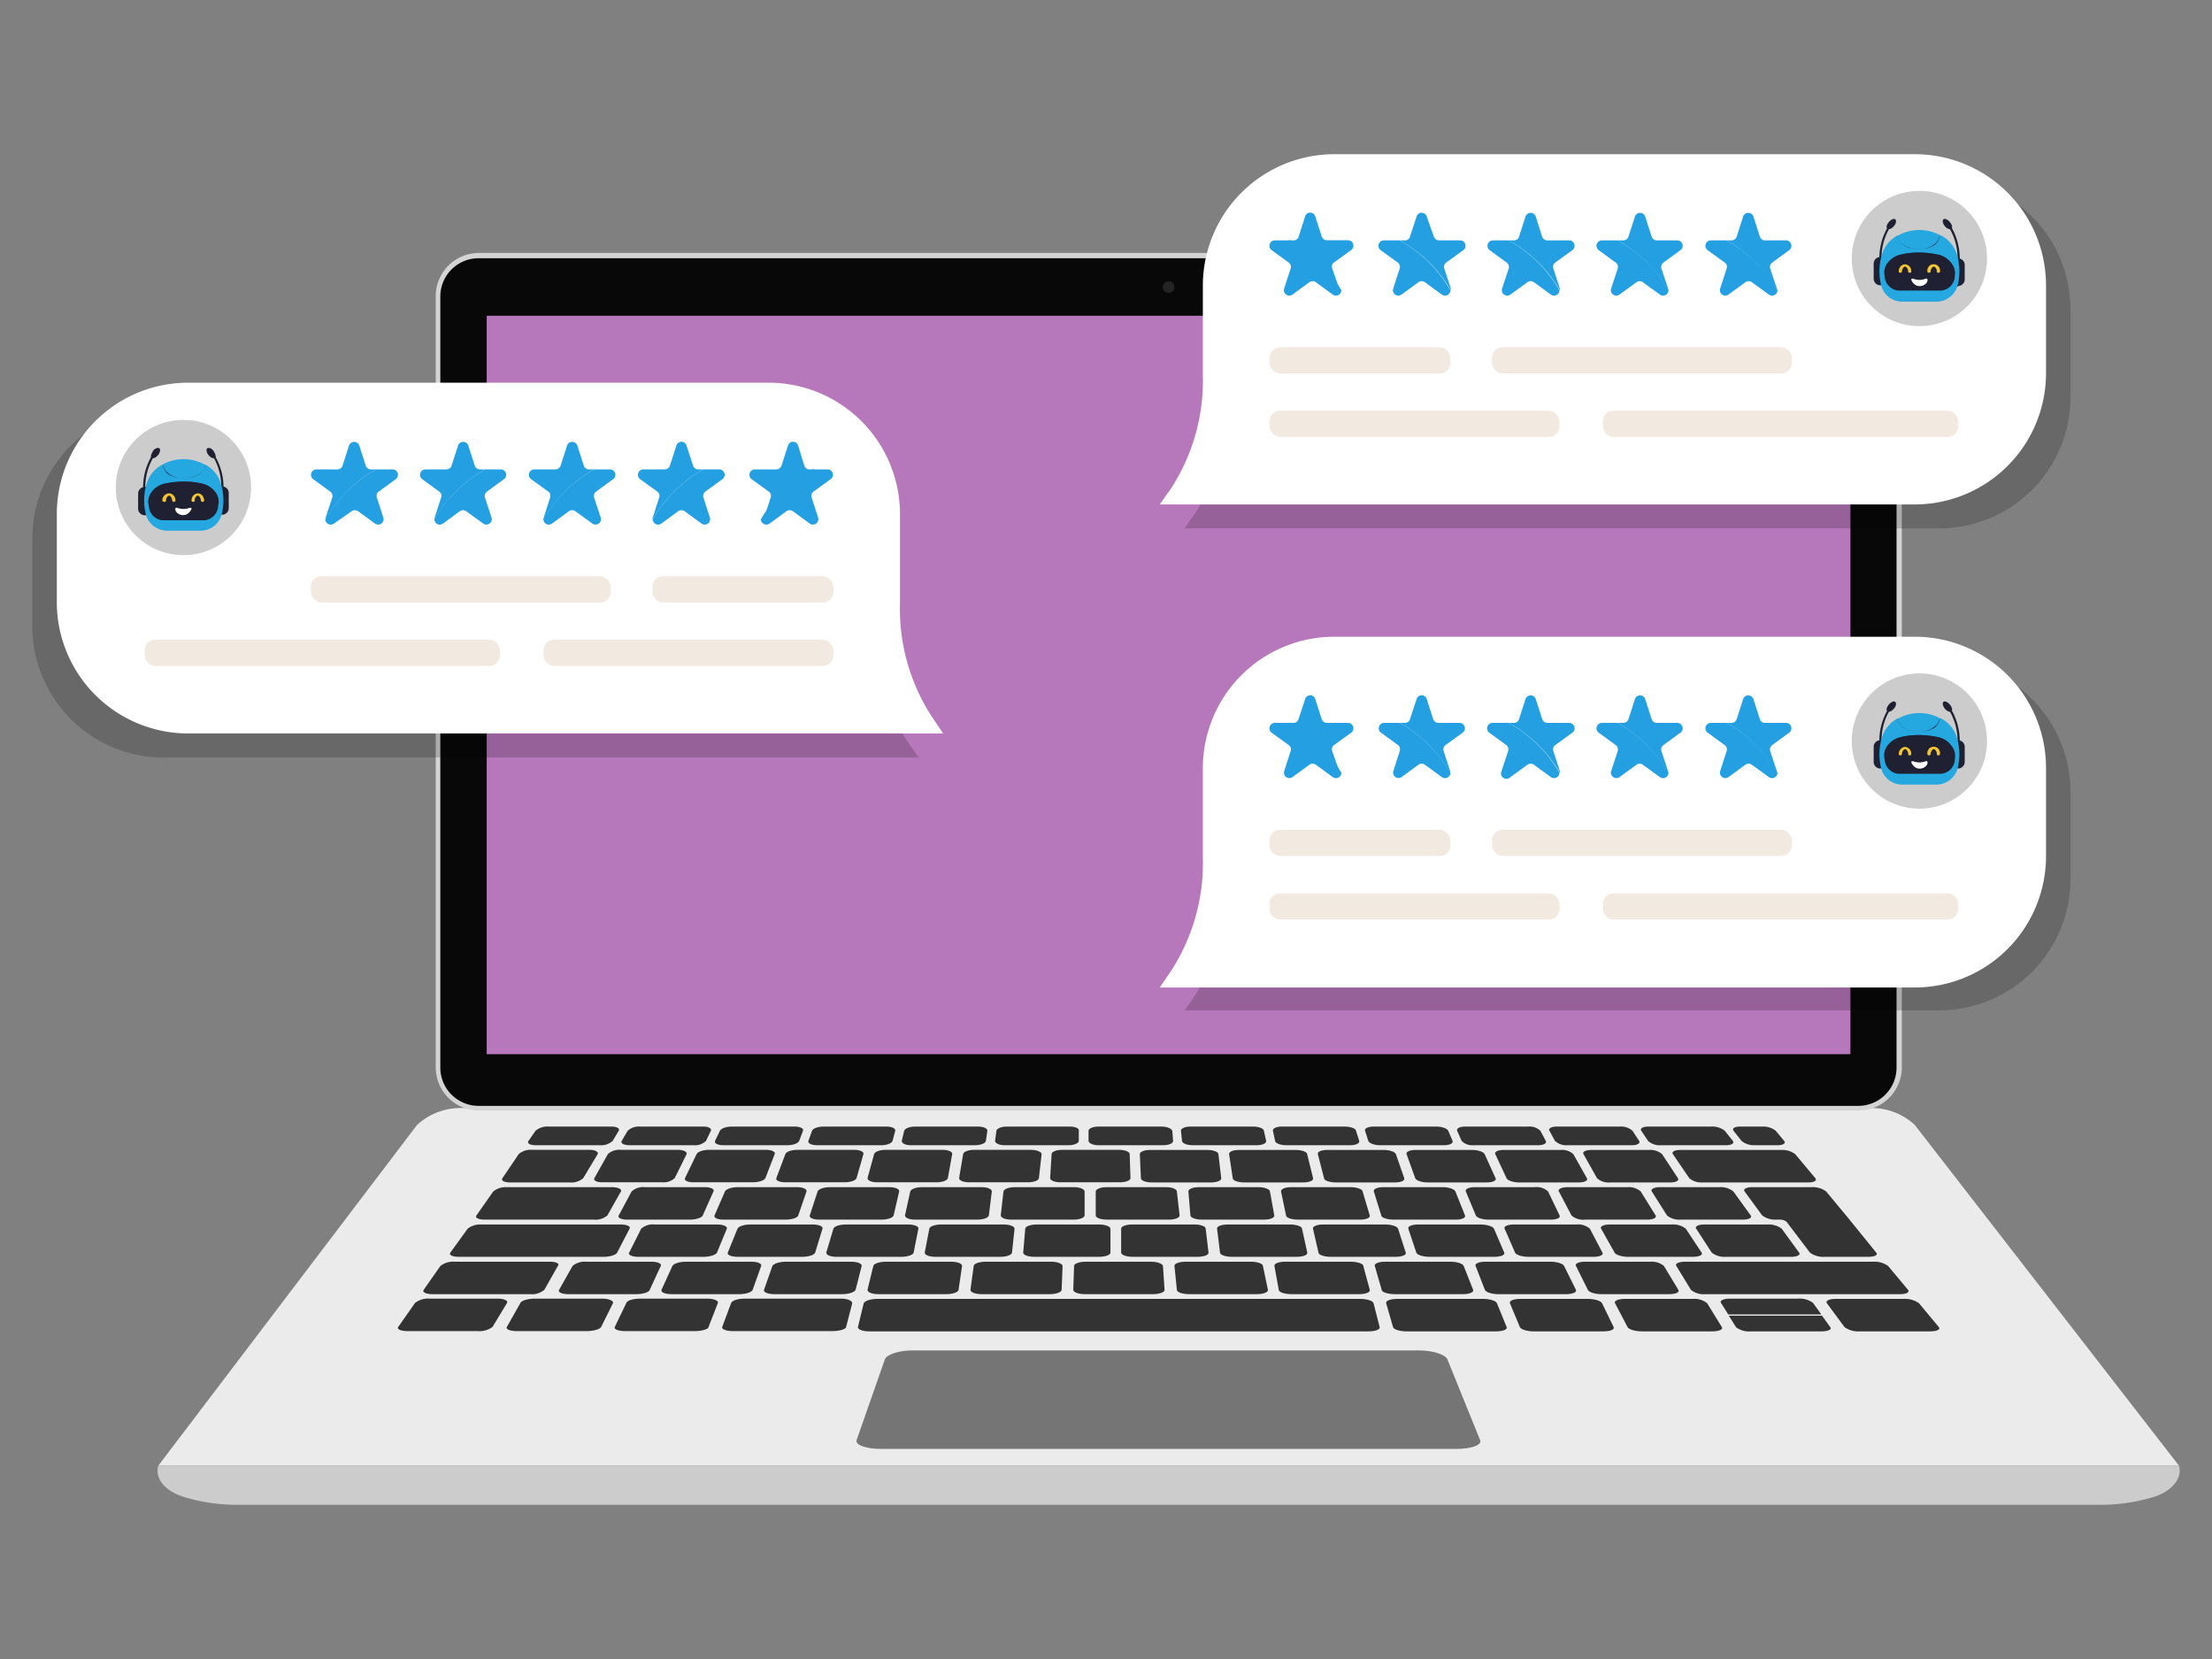 <svg xmlns="http://www.w3.org/2000/svg" viewBox="0 0 163.52 122.64"><rect x="0" y="0" width="163.52" height="122.64" fill="#808080" stroke="none"/><defs><style>.cls-1{isolation:isolate;}.cls-2{fill:#ebebeb;}.cls-3{fill:#080808;}.cls-4{fill:#d4d4d4;}.cls-5{fill:#ccc;}.cls-6{fill:#333;}.cls-7{fill:#757575;}.cls-8{fill:#b778bb;}.cls-9{fill:#242424;}.cls-10{opacity:0.19;}.cls-11{fill:#fff;}.cls-12{fill:#24a0e2;}.cls-13{fill:#f2e9e1;}.cls-14{fill:#1f2031;}.cls-15{fill:#25a8e0;}.cls-16{mix-blend-mode:multiply;opacity:0.68;}.cls-17{fill:#f3c532;}</style></defs><g class="cls-1"><g id="Layer_1" data-name="Layer 1"><path class="cls-2" d="M161.08,108.35H11.7L30.83,83.16A4.75,4.75,0,0,1,34,81.91H138.35a4.71,4.71,0,0,1,3.19,1.24Z"/><rect class="cls-3" x="32.39" y="18.88" width="108" height="63.03" rx="2.98"/><path class="cls-4" d="M137.38,82.09H35.4a3.19,3.19,0,0,1-3.19-3.19v-57A3.19,3.19,0,0,1,35.4,18.7h102a3.19,3.19,0,0,1,3.19,3.19v57A3.19,3.19,0,0,1,137.38,82.09Zm-102-63a2.83,2.83,0,0,0-2.83,2.83v57a2.83,2.83,0,0,0,2.83,2.83h102a2.83,2.83,0,0,0,2.82-2.83v-57a2.83,2.83,0,0,0-2.82-2.83Z"/><path class="cls-5" d="M161.08,108.35H11.7c-.27.93.48,1.87,1.89,2.31a13.37,13.37,0,0,0,4,.58H155.21a13.48,13.48,0,0,0,4-.58C160.59,110.22,161.34,109.28,161.08,108.35Z"/><path class="cls-6" d="M139.57,93.58a1.75,1.75,0,0,0-1.11-.31H124.58c-.47,0-.77.14-.66.31L125,95.35a1.47,1.47,0,0,0,1.07.32h14.36c.49,0,.76-.14.62-.32Z"/><path class="cls-6" d="M132.71,85.32a1.55,1.55,0,0,0-1-.31h-7.51c-.41,0-.65.14-.53.31l1.21,1.78a1.41,1.41,0,0,0,1,.31h7.8c.43,0,.66-.14.52-.31Z"/><path class="cls-6" d="M45.19,83.28H40.54a1.35,1.35,0,0,0-.95.31l-.52.75c-.13.17.11.32.52.32h4.76a1.27,1.27,0,0,0,.94-.32l.45-.75C45.84,83.42,45.6,83.28,45.19,83.28Z"/><path class="cls-6" d="M43.59,85H39.35a1.37,1.37,0,0,0-1,.31L37.14,87.1c-.12.17.13.31.56.31h4.41a1.34,1.34,0,0,0,1-.31l1.07-1.78C44.26,85.15,44,85,43.59,85Z"/><path class="cls-6" d="M40.63,93.27h-7a1.58,1.58,0,0,0-1.07.31l-1.24,1.77c-.12.18.18.32.67.32h7.19a1.42,1.42,0,0,0,1.06-.32l1-1.77C41.4,93.41,41.1,93.27,40.63,93.27Z"/><path class="cls-6" d="M52.12,87.76H47.69a1.27,1.27,0,0,0-1,.32l-.95,1.77c-.1.17.19.31.64.31H51c.45,0,.88-.14.95-.31l.79-1.77C52.84,87.91,52.55,87.76,52.12,87.76Z"/><path class="cls-6" d="M53,90.52H48.4a1.3,1.3,0,0,0-1,.31l-.89,1.77c-.09.17.22.31.69.31H52c.47,0,.91-.14,1-.31l.73-1.77C53.78,90.66,53.48,90.52,53,90.52Z"/><path class="cls-6" d="M48.14,93.27H43.33a1.42,1.42,0,0,0-1,.31l-1,1.77c-.1.18.21.32.7.32h5c.49,0,.95-.14,1-.32l.82-1.77C48.93,93.41,48.61,93.27,48.14,93.27Z"/><path class="cls-6" d="M36.78,96h-5a1.58,1.58,0,0,0-1.1.32l-1.24,1.77c-.12.17.19.31.69.31H35.3a1.61,1.61,0,0,0,1.11-.31l1.07-1.77C37.59,96.16,37.27,96,36.78,96Z"/><path class="cls-6" d="M44.54,96h-5c-.49,0-1,.14-1.07.32l-1,1.77c-.11.17.22.31.73.31h5.17c.5,0,1-.14,1.07-.31l.88-1.77C45.36,96.16,45,96,44.54,96Z"/><path class="cls-6" d="M52.3,96h-5c-.49,0-.95.14-1,.32l-.85,1.77c-.09.17.25.31.76.31h5.17c.5,0,1-.14,1-.31l.69-1.77C53.13,96.16,52.78,96,52.3,96Z"/><path class="cls-6" d="M62.18,96H55.05c-.49,0-.94.14-1,.32l-.66,1.77c-.07.17.29.31.79.31h7.37c.5,0,1-.14,1-.31L63,96.34C63,96.16,62.67,96,62.18,96Z"/><path class="cls-6" d="M101.54,96.34c-.05-.18-.48-.32-1-.32H64.85c-.49,0-.92.14-1,.32l-.43,1.77c0,.17.34.31.84.31h36.9c.51,0,.88-.14.83-.31Z"/><path class="cls-6" d="M110.66,96.34c-.07-.18-.53-.32-1-.32h-6.39c-.49,0-.85.14-.8.32l.51,1.77c.05.17.5.31,1,.31h6.61c.5,0,.86-.14.79-.31Z"/><path class="cls-6" d="M118.43,96.34c-.09-.18-.56-.32-1.05-.32h-5c-.49,0-.83.14-.76.32l.74,1.77c.07.17.54.31,1,.31h5.17c.51,0,.84-.14.76-.31Z"/><path class="cls-6" d="M126.2,96.34a1.5,1.5,0,0,0-1.08-.32h-5c-.49,0-.82.14-.73.32l.93,1.77c.09.17.57.31,1.07.31h5.17c.51,0,.83-.14.73-.31Z"/><path class="cls-6" d="M132.91,96h-5c-.49,0-.8.14-.69.31l.54.86h6.88l-.62-.86A1.67,1.67,0,0,0,132.91,96Z"/><path class="cls-6" d="M134.69,97.26H127.8l.54.86a1.62,1.62,0,0,0,1.11.3h5.17c.5,0,.81-.13.69-.3Z"/><path class="cls-6" d="M141.86,96.34a1.79,1.79,0,0,0-1.15-.32h-5c-.49,0-.78.14-.66.32l1.31,1.77a1.74,1.74,0,0,0,1.14.31h5.17c.51,0,.8-.14.66-.31Z"/><path class="cls-6" d="M55.53,93.27H50.71c-.47,0-.91.14-1,.31l-.81,1.77c-.07.18.26.32.74.32h5c.49,0,.93-.14,1-.32l.63-1.77C56.33,93.41,56,93.27,55.53,93.27Z"/><path class="cls-6" d="M62.91,93.27H58.1c-.47,0-.9.14-1,.31l-.62,1.77c-.06.18.29.32.77.32h5c.49,0,.92-.14,1-.32l.45-1.77C63.73,93.41,63.38,93.27,62.91,93.27Z"/><path class="cls-6" d="M70.3,93.27H65.49c-.47,0-.89.14-.93.31l-.43,1.77c0,.18.32.32.8.32h5c.49,0,.91-.14.93-.32l.26-1.77C71.13,93.41,70.77,93.27,70.3,93.27Z"/><path class="cls-6" d="M77.69,93.27H72.87c-.47,0-.87.14-.89.31l-.24,1.77c0,.18.35.32.84.32h5c.49,0,.89-.14.9-.32l.07-1.77C78.53,93.41,78.16,93.27,77.69,93.27Z"/><path class="cls-6" d="M85.07,93.27H80.26c-.47,0-.86.14-.86.31l-.06,1.77c0,.18.39.32.88.32h5c.49,0,.88-.14.87-.32l-.12-1.77C85.93,93.41,85.54,93.27,85.07,93.27Z"/><path class="cls-6" d="M93.36,93.58c0-.17-.43-.31-.9-.31H87.65c-.47,0-.85.14-.83.31L87,95.35c0,.18.42.32.91.32h5c.48,0,.85-.14.82-.32Z"/><path class="cls-6" d="M100.78,93.58c0-.17-.46-.31-.94-.31H95c-.47,0-.82.14-.79.31l.32,1.77c0,.18.45.32.94.32h5c.48,0,.84-.14.79-.32Z"/><path class="cls-6" d="M108.2,93.58c-.06-.17-.5-.31-1-.31h-4.81c-.47,0-.81.14-.76.31l.51,1.77c0,.18.48.32,1,.32h5c.48,0,.83-.14.76-.32Z"/><path class="cls-6" d="M115.62,93.58c-.08-.17-.53-.31-1-.31h-4.81c-.48,0-.8.14-.73.31l.69,1.77c.07.18.52.32,1,.32h5c.48,0,.81-.14.73-.32Z"/><path class="cls-6" d="M123,93.58a1.43,1.43,0,0,0-1-.31h-4.81c-.47,0-.78.14-.69.31l.88,1.77c.09.18.55.32,1,.32h5c.49,0,.8-.14.69-.32Z"/><path class="cls-6" d="M60.08,90.52H55.46c-.45,0-.88.14-.94.31L53.8,92.6c-.07.17.26.31.73.31h4.78c.47,0,.89-.14.95-.31l.54-1.77C60.86,90.66,60.53,90.52,60.08,90.52Z"/><path class="cls-6" d="M67.14,90.52H62.52c-.46,0-.86.14-.91.31l-.53,1.77c0,.17.29.31.76.31h4.78c.47,0,.88-.14.92-.31l.35-1.77C67.93,90.66,67.59,90.52,67.14,90.52Z"/><path class="cls-6" d="M74.2,90.52H69.57c-.45,0-.84.14-.87.31l-.34,1.77c0,.17.32.31.79.31h4.78c.47,0,.87-.14.88-.31L75,90.83C75,90.66,74.65,90.52,74.2,90.52Z"/><path class="cls-6" d="M81.25,90.52H76.63c-.45,0-.83.14-.84.31l-.15,1.77c0,.17.35.31.82.31h4.78c.47,0,.85-.14.85-.31l0-1.77C82.07,90.66,81.71,90.52,81.25,90.52Z"/><path class="cls-6" d="M88.31,90.52H83.69c-.45,0-.82.14-.81.31l0,1.77c0,.17.39.31.86.31h4.78c.47,0,.84-.14.82-.31l-.21-1.77C89.14,90.66,88.76,90.52,88.31,90.52Z"/><path class="cls-6" d="M96.25,90.83c0-.17-.43-.31-.88-.31H90.75c-.46,0-.81.14-.78.31l.22,1.77c0,.17.42.31.89.31h4.78c.47,0,.82-.14.78-.31Z"/><path class="cls-6" d="M103.35,90.83c-.06-.17-.47-.31-.93-.31H97.8c-.45,0-.78.14-.74.31l.41,1.77c0,.17.45.31.92.31h4.78c.47,0,.81-.14.75-.31Z"/><path class="cls-6" d="M110.44,90.83c-.08-.17-.51-.31-1-.31h-4.62c-.45,0-.77.14-.71.31l.59,1.77c.06.17.49.31,1,.31h4.78c.47,0,.79-.14.72-.31Z"/><path class="cls-6" d="M117.53,90.83a1.34,1.34,0,0,0-1-.31h-4.62c-.46,0-.76.14-.68.31L112,92.6c.08.17.52.31,1,.31h4.79c.46,0,.77-.14.67-.31Z"/><path class="cls-6" d="M124.62,90.83a1.47,1.47,0,0,0-1-.31H119c-.45,0-.74.14-.64.31l1,1.77c.09.17.55.31,1,.31h4.79c.46,0,.75-.14.64-.31Z"/><path class="cls-6" d="M131.71,90.83a1.59,1.59,0,0,0-1.06-.31H126c-.45,0-.73.14-.61.31l1.15,1.77a1.55,1.55,0,0,0,1.06.31h4.79c.46,0,.74-.14.61-.31Z"/><path class="cls-6" d="M45.25,87.76H37.46a1.45,1.45,0,0,0-1,.32l-1.24,1.77c-.12.17.15.31.6.31h8.08a1.34,1.34,0,0,0,1-.31l1-1.77C46,87.91,45.68,87.76,45.25,87.76Z"/><path class="cls-6" d="M45.89,90.52H35.57a1.51,1.51,0,0,0-1,.31L33.29,92.6c-.12.17.16.31.63.31h10.7c.46,0,.92-.14,1-.31l.92-1.77C46.64,90.66,46.34,90.52,45.89,90.52Z"/><path class="cls-6" d="M58.94,87.76H54.51c-.44,0-.85.15-.92.32l-.77,1.77c-.08.17.23.31.68.31h4.59c.45,0,.87-.14.92-.31l.61-1.77C59.67,87.91,59.37,87.76,58.94,87.76Z"/><path class="cls-6" d="M65.76,87.76H61.33c-.44,0-.84.15-.89.32l-.58,1.77c-.06.17.26.31.71.31h4.6c.45,0,.85-.14.89-.31l.41-1.77C66.51,87.91,66.19,87.76,65.76,87.76Z"/><path class="cls-6" d="M72.58,87.76H68.14c-.43,0-.81.15-.85.32l-.39,1.77c0,.17.3.31.75.31h4.59c.45,0,.83-.14.86-.31l.22-1.77C73.34,87.91,73,87.76,72.58,87.76Z"/><path class="cls-6" d="M79.4,87.76H75c-.43,0-.8.15-.82.32l-.2,1.77c0,.17.33.31.78.31h4.6c.45,0,.81-.14.82-.31l0-1.77C80.18,87.91,79.83,87.76,79.4,87.76Z"/><path class="cls-6" d="M86.22,87.76H81.78c-.43,0-.78.15-.78.32l0,1.77c0,.17.36.31.81.31h4.6c.45,0,.8-.14.79-.31L87,88.08C87,87.91,86.65,87.76,86.22,87.76Z"/><path class="cls-6" d="M93.88,88.08c0-.17-.41-.32-.84-.32H88.6c-.43,0-.77.15-.75.32L88,89.85c0,.17.4.31.85.31h4.6c.45,0,.78-.14.75-.31Z"/><path class="cls-6" d="M100.73,88.08c0-.17-.44-.32-.88-.32H95.42c-.43,0-.75.15-.72.32l.37,1.77c0,.17.42.31.87.31h4.6c.45,0,.77-.14.72-.31Z"/><path class="cls-6" d="M107.59,88.08c-.07-.17-.48-.32-.92-.32h-4.43c-.43,0-.74.15-.68.32l.55,1.77c0,.17.46.31.91.31h4.6c.45,0,.75-.14.68-.31Z"/><path class="cls-6" d="M114.44,88.08a1.23,1.23,0,0,0-1-.32h-4.43c-.43,0-.72.15-.65.32l.74,1.77c.07.17.49.31.94.31h4.6c.45,0,.74-.14.65-.31Z"/><path class="cls-6" d="M121.29,88.08a1.35,1.35,0,0,0-1-.32h-4.43c-.43,0-.71.15-.62.32l.93,1.77a1.3,1.3,0,0,0,1,.31h4.59c.45,0,.73-.14.63-.31Z"/><path class="cls-6" d="M128.14,88.08a1.45,1.45,0,0,0-1-.32H122.7c-.43,0-.7.15-.59.32l1.12,1.77a1.42,1.42,0,0,0,1,.31h4.6c.45,0,.71-.14.59-.31Z"/><path class="cls-6" d="M136.47,89.85l-.31-.37L135,88.08a1.63,1.63,0,0,0-1.05-.32h-4.43c-.43,0-.68.15-.55.32l1.3,1.77a1.58,1.58,0,0,0,1,.31h.28a.76.76,0,0,1,.52.16l1.73,2.28a1.66,1.66,0,0,0,1.09.31h3.23c.46,0,.73-.14.58-.31Z"/><path class="cls-6" d="M50.12,85H45.88a1.26,1.26,0,0,0-.94.31l-1,1.78c-.1.17.16.31.59.31h4.41a1.22,1.22,0,0,0,.94-.31l.88-1.78C50.8,85.15,50.53,85,50.12,85Z"/><path class="cls-6" d="M56.64,85H52.4c-.41,0-.82.14-.9.31l-.86,1.78c-.09.17.19.31.62.31h4.41c.43,0,.84-.14.91-.31l.69-1.78C57.34,85.15,57.06,85,56.64,85Z"/><path class="cls-6" d="M63.17,85H58.93c-.42,0-.81.14-.87.31l-.67,1.78c-.07.17.23.31.66.31h4.4c.43,0,.82-.14.87-.31l.51-1.78C63.88,85.15,63.58,85,63.17,85Z"/><path class="cls-6" d="M69.7,85H65.46c-.42,0-.79.14-.84.31l-.49,1.78c0,.17.27.31.7.31h4.41c.43,0,.8-.14.83-.31l.32-1.78C70.42,85.15,70.11,85,69.7,85Z"/><path class="cls-6" d="M76.22,85H72c-.41,0-.77.14-.8.31l-.3,1.78c0,.17.3.31.73.31H76c.43,0,.79-.14.8-.31L77,85.32C77,85.15,76.64,85,76.22,85Z"/><path class="cls-6" d="M82.75,85H78.51c-.42,0-.76.14-.77.31l-.11,1.78c0,.17.33.31.76.31H82.8c.43,0,.77-.14.77-.31l-.06-1.78C83.51,85.15,83.16,85,82.75,85Z"/><path class="cls-6" d="M90.07,85.32c0-.17-.38-.31-.79-.31H85c-.42,0-.75.14-.74.31l.08,1.78c0,.17.36.31.79.31h4.41c.43,0,.76-.14.74-.31Z"/><path class="cls-6" d="M96.63,85.32c0-.17-.41-.31-.83-.31H91.56c-.41,0-.73.14-.7.31l.27,1.78c0,.17.39.31.82.31h4.41c.43,0,.75-.14.71-.31Z"/><path class="cls-6" d="M103.19,85.32c-.06-.17-.45-.31-.86-.31H98.09c-.42,0-.72.14-.67.31l.46,1.78c0,.17.43.31.86.31h4.4c.43,0,.73-.14.67-.31Z"/><path class="cls-6" d="M109.75,85.32c-.08-.17-.48-.31-.89-.31h-4.24c-.42,0-.7.14-.64.31l.64,1.78c.07.17.47.31.9.31h4.41c.43,0,.71-.14.63-.31Z"/><path class="cls-6" d="M116.31,85.32a1.23,1.23,0,0,0-.93-.31h-4.24c-.41,0-.68.14-.6.31l.83,1.78c.08.17.5.31.93.31h4.41c.43,0,.7-.14.6-.31Z"/><path class="cls-6" d="M122.87,85.32a1.35,1.35,0,0,0-1-.31h-4.24c-.42,0-.67.14-.57.31l1,1.78a1.29,1.29,0,0,0,1,.31h4.41c.43,0,.68-.14.57-.31Z"/><path class="cls-6" d="M52,83.28H47.32a1.24,1.24,0,0,0-.92.31l-.44.75c-.1.17.16.32.57.32h4.76a1.15,1.15,0,0,0,.9-.32l.36-.75C52.63,83.42,52.37,83.28,52,83.28Z"/><path class="cls-6" d="M58.75,83.28H54.1c-.41,0-.8.14-.88.31l-.36.75c-.08.17.19.32.6.32h4.76c.41,0,.8-.15.86-.32l.28-.75C59.43,83.42,59.15,83.28,58.75,83.28Z"/><path class="cls-6" d="M65.53,83.28H60.87c-.4,0-.78.14-.84.31l-.27.75c-.06.17.22.32.64.32h4.76c.41,0,.78-.15.82-.32l.2-.75C66.22,83.42,65.93,83.28,65.53,83.28Z"/><path class="cls-6" d="M72.3,83.28H67.65c-.4,0-.76.14-.81.31l-.18.75c0,.17.26.32.67.32h4.76c.41,0,.77-.15.79-.32l.11-.75C73,83.42,72.71,83.28,72.3,83.28Z"/><path class="cls-6" d="M79.08,83.28H74.43c-.4,0-.75.14-.77.31l-.1.75c0,.17.29.32.7.32H79c.41,0,.75-.15.75-.32l0-.75C79.81,83.42,79.48,83.28,79.08,83.28Z"/><path class="cls-6" d="M85.86,83.28H81.21c-.41,0-.74.14-.74.31v.75c0,.17.33.32.74.32H86c.41,0,.73-.15.72-.32l-.06-.75C86.6,83.42,86.26,83.28,85.86,83.28Z"/><path class="cls-6" d="M93.43,83.59c0-.17-.39-.31-.79-.31H88c-.4,0-.71.14-.7.31l.08.75c0,.17.36.32.77.32h4.76c.42,0,.72-.15.69-.32Z"/><path class="cls-6" d="M100.24,83.59c0-.17-.42-.31-.83-.31H94.76c-.4,0-.7.14-.66.31l.16.75c0,.17.4.32.81.32h4.76c.41,0,.7-.15.65-.32Z"/><path class="cls-6" d="M107.06,83.59c-.08-.17-.47-.31-.87-.31h-4.65c-.4,0-.69.14-.63.31l.24.75c.06.17.44.32.85.32h4.76c.41,0,.69-.15.62-.32Z"/><path class="cls-6" d="M113.87,83.59a1.17,1.17,0,0,0-.9-.31h-4.65c-.41,0-.67.14-.6.31l.33.75a1.09,1.09,0,0,0,.89.32h4.76c.41,0,.67-.15.57-.32Z"/><path class="cls-6" d="M120.68,83.59a1.28,1.28,0,0,0-.93-.31h-4.66c-.4,0-.65.14-.55.31l.41.75a1.22,1.22,0,0,0,.92.32h4.76c.41,0,.66-.15.54-.32Z"/><path class="cls-6" d="M127.5,83.59a1.46,1.46,0,0,0-1-.31h-4.65c-.4,0-.63.14-.52.31l.5.75a1.32,1.32,0,0,0,1,.32h4.77c.41,0,.63-.15.5-.32Z"/><path class="cls-6" d="M131.27,83.59a1.51,1.51,0,0,0-1-.31h-1.63c-.4,0-.62.14-.49.31l.59.75a1.47,1.47,0,0,0,1,.32h1.67c.41,0,.63-.15.48-.32Z"/><path class="cls-7" d="M107.65,107.11H65.15c-1.1,0-1.92-.28-1.83-.64l2.1-6c.15-.35,1.06-.64,2-.64h37.48c1,0,1.91.29,2.09.64l2.43,6C109.56,106.83,108.75,107.11,107.65,107.11Z"/><rect class="cls-8" x="35.98" y="23.34" width="100.81" height="54.59"/><path class="cls-9" d="M86.82,21.22a.43.43,0,1,1-.43-.43A.43.43,0,0,1,86.82,21.22Z"/><path class="cls-10" d="M153.06,29.37V22.88a9.71,9.71,0,0,0-9.71-9.71H100.44a9.71,9.71,0,0,0-9.71,9.67l0,6.63v.05a14.65,14.65,0,0,1-2.34,8.35l-.82,1.19,55.81,0A9.71,9.71,0,0,0,153.06,29.37Z"/><path class="cls-11" d="M85.73,37.29l55.81,0a9.71,9.71,0,0,0,9.71-9.71V21.11a9.7,9.7,0,0,0-9.71-9.71H98.64a9.72,9.72,0,0,0-9.72,9.66l0,6.64v.05a14.61,14.61,0,0,1-2.35,8.35Z"/><path class="cls-12" d="M127.64,17.77H128a.41.41,0,0,0,.38-.27l.48-1.49a.4.4,0,0,1,.76,0l.48,1.49a.39.39,0,0,0,.38.27h1.56a.4.4,0,0,1,.23.72l-1.26.92a.4.4,0,0,0-.15.44l.49,1.48a.69.69,0,0,1,0,.13A9.88,9.88,0,0,0,127.64,17.77Z"/><path class="cls-12" d="M126.47,17.77h1.17a9.88,9.88,0,0,1,3.76,3.69.4.4,0,0,1-.63.32l-1.27-.92a.41.41,0,0,0-.47,0l-1.26.92a.4.4,0,0,1-.61-.45l.48-1.48a.38.38,0,0,0-.14-.44l-1.27-.92A.4.4,0,0,1,126.47,17.77Z"/><path class="cls-12" d="M119.58,17.77H120a.4.4,0,0,0,.38-.27l.48-1.49a.4.4,0,0,1,.76,0l.48,1.49a.4.4,0,0,0,.38.27H124a.4.4,0,0,1,.23.72l-1.26.92a.4.4,0,0,0-.15.44l.49,1.48a.69.69,0,0,1,0,.13A9.81,9.81,0,0,0,119.58,17.77Z"/><path class="cls-12" d="M118.41,17.77h1.17a9.81,9.81,0,0,1,3.76,3.69.4.4,0,0,1-.63.32l-1.27-.92a.39.39,0,0,0-.46,0l-1.27.92a.4.4,0,0,1-.61-.45l.49-1.48a.4.4,0,0,0-.15-.44l-1.26-.92A.4.4,0,0,1,118.41,17.77Z"/><path class="cls-12" d="M111.52,17.77h.39a.39.39,0,0,0,.38-.27l.48-1.49a.4.4,0,0,1,.76,0L114,17.5a.41.41,0,0,0,.38.27H116a.4.4,0,0,1,.24.72l-1.27.92a.38.38,0,0,0-.14.44l.48,1.48a.69.69,0,0,1,0,.13A9.81,9.81,0,0,0,111.52,17.77Z"/><path class="cls-12" d="M110.35,17.77h1.17a9.81,9.81,0,0,1,3.76,3.69.4.4,0,0,1-.63.32l-1.26-.92a.41.41,0,0,0-.47,0l-1.27.92a.4.4,0,0,1-.61-.45l.49-1.48a.4.4,0,0,0-.15-.44l-1.26-.92A.4.4,0,0,1,110.35,17.77Z"/><path class="cls-12" d="M103.47,17.77h.39a.39.39,0,0,0,.37-.27l.49-1.49a.39.39,0,0,1,.75,0L106,17.5a.41.41,0,0,0,.38.27h1.56a.4.4,0,0,1,.24.72l-1.27.92a.39.39,0,0,0-.14.44l.48,1.48a.32.32,0,0,1,0,.13A9.87,9.87,0,0,0,103.47,17.77Z"/><path class="cls-12" d="M102.29,17.77h1.18a9.87,9.87,0,0,1,3.75,3.69.4.4,0,0,1-.63.32l-1.26-.92a.41.41,0,0,0-.47,0l-1.26.92a.4.4,0,0,1-.61-.45l.48-1.48a.41.41,0,0,0-.14-.44l-1.27-.92A.4.4,0,0,1,102.29,17.77Z"/><path class="cls-12" d="M95.22,17.77h.4A.39.39,0,0,0,96,17.5L96.48,16a.39.39,0,0,1,.75,0l.48,1.49a.41.41,0,0,0,.38.27h1.56a.4.4,0,0,1,.24.72l-1.27.92a.38.38,0,0,0-.14.44L99,21.33a.69.69,0,0,1,0,.13A9.81,9.81,0,0,0,95.22,17.77Z"/><path class="cls-12" d="M94.24,17.77h1.17a9.8,9.8,0,0,1,3.75,3.69.4.4,0,0,1-.63.32l-1.26-.92a.41.41,0,0,0-.47,0l-1.26.92a.4.4,0,0,1-.61-.45l.48-1.48a.39.39,0,0,0-.14-.44L94,18.49A.4.4,0,0,1,94.24,17.77Z"/><rect class="cls-13" x="110.3" y="25.67" width="22.17" height="1.94" rx="0.78" transform="translate(242.76 53.28) rotate(-180)"/><rect class="cls-13" x="93.84" y="30.36" width="21.44" height="1.94" rx="0.78" transform="translate(209.12 62.66) rotate(-180)"/><rect class="cls-13" x="118.49" y="30.36" width="26.27" height="1.94" rx="0.78" transform="translate(263.25 62.66) rotate(-180)"/><rect class="cls-13" x="93.84" y="25.67" width="13.38" height="1.94" rx="0.78" transform="translate(201.06 53.28) rotate(-180)"/><circle class="cls-5" cx="141.89" cy="19.11" r="5"/><path class="cls-14" d="M139,19h.12a0,0,0,0,1,0,0v2.09a0,0,0,0,1,0,0H139a.49.49,0,0,1-.49-.49V19.54A.49.49,0,0,1,139,19Z"/><path class="cls-14" d="M145.12,19h.12a0,0,0,0,1,0,0v2.09a0,0,0,0,1,0,0h-.12a.49.49,0,0,1-.49-.49V19.54a.49.49,0,0,1,.49-.49Z" transform="translate(289.87 40.19) rotate(180)"/><path class="cls-14" d="M139.09,19.19h-.16a4.62,4.62,0,0,1,.52-2.22,1.49,1.49,0,0,1,.5-.55l.07.13,0-.07,0,.07a1.3,1.3,0,0,0-.45.52A4.38,4.38,0,0,0,139.09,19.19Z"/><path class="cls-14" d="M140,16.72c-.16.19-.37.27-.48.19s-.05-.31.11-.5.37-.28.47-.2S140.19,16.52,140,16.72Z"/><path class="cls-14" d="M144.71,19.19h.16a4.62,4.62,0,0,0-.52-2.22,1.49,1.49,0,0,0-.5-.55l-.07.13,0-.07,0,.07a1.44,1.44,0,0,1,.44.52A4.38,4.38,0,0,1,144.71,19.19Z"/><path class="cls-14" d="M143.77,16.72c.16.19.37.27.48.19s.05-.31-.11-.5-.37-.28-.47-.2S143.61,16.52,143.77,16.72Z"/><path class="cls-15" d="M143.14,22.3h-2.51a1.61,1.61,0,0,1-1.53-1.08,4.19,4.19,0,0,1,.07-2.55,2.38,2.38,0,0,1,1.11-1.27l.05,0a3.24,3.24,0,0,1,3.11,0l.05,0a2.39,2.39,0,0,1,1.12,1.27,4.22,4.22,0,0,1,.08,2.52A1.64,1.64,0,0,1,143.14,22.3Z"/><path class="cls-14" d="M141.89,18.4c-1.47,0-1.61-.83-1.63-1h0c0,.16.15.95,1.59,1a1.66,1.66,0,0,0,1.31-.49,1,1,0,0,0,.23-.5v0l0,0s0,0,0,.12a1.18,1.18,0,0,1-.36.56A1.83,1.83,0,0,1,141.89,18.4Z"/><path class="cls-14" d="M144.24,19.44a1.65,1.65,0,0,0-.85-.59,6.82,6.82,0,0,0-1.5-.18,5.65,5.65,0,0,0-1.5.18,1.71,1.71,0,0,0-.85.59,1.17,1.17,0,0,0-.22.95,1.12,1.12,0,0,0,1,1.09h3.19a1.11,1.11,0,0,0,1-1.09A1.17,1.17,0,0,0,144.24,19.44Z"/><g class="cls-16"><path class="cls-14" d="M139.54,19.82a1.59,1.59,0,0,1,.85-.59,5.65,5.65,0,0,1,1.5-.18,6.2,6.2,0,0,1,1.5.18,1.54,1.54,0,0,1,.85.59,1.11,1.11,0,0,1,.22.52,1.15,1.15,0,0,0-.22-.9,1.65,1.65,0,0,0-.85-.59,6.82,6.82,0,0,0-1.5-.18,5.65,5.65,0,0,0-1.5.18,1.71,1.71,0,0,0-.85.59,1.11,1.11,0,0,0-.22.9A.94.94,0,0,1,139.54,19.82Z"/></g><path class="cls-17" d="M141.18,20.16c-.06,0-.12,0-.12-.08,0-.23-.15-.37-.23-.37s-.22.14-.23.37a.11.11,0,0,1-.13.08.1.1,0,0,1-.11-.09c0-.31.22-.53.47-.53a.5.5,0,0,1,.46.53c0,.05,0,.09-.11.09Z"/><path class="cls-17" d="M143.3,20.16c-.07,0-.12,0-.12-.08,0-.23-.15-.37-.23-.37s-.22.14-.23.37a.11.11,0,0,1-.13.08.1.1,0,0,1-.11-.09.47.47,0,1,1,.93,0c0,.05,0,.09-.11.09Z"/><path class="cls-11" d="M141.89,21.15c.38,0,.63-.27.6-.48a.09.09,0,0,0-.13-.07,1.27,1.27,0,0,1-.94,0c-.06,0-.13,0-.13.07S141.51,21.15,141.89,21.15Z"/><path class="cls-10" d="M153.06,65V58.55a9.71,9.71,0,0,0-9.71-9.71H100.44a9.71,9.71,0,0,0-9.71,9.67l0,6.64v0a14.65,14.65,0,0,1-2.34,8.35l-.82,1.19,55.81,0A9.71,9.71,0,0,0,153.06,65Z"/><path class="cls-11" d="M85.73,73l55.81,0a9.71,9.71,0,0,0,9.71-9.71V56.78a9.7,9.7,0,0,0-9.71-9.71H98.64a9.72,9.72,0,0,0-9.72,9.67l0,6.63v.05a14.61,14.61,0,0,1-2.35,8.35Z"/><path class="cls-12" d="M127.64,53.44H128a.41.41,0,0,0,.38-.27l.48-1.49a.4.4,0,0,1,.76,0l.48,1.49a.39.39,0,0,0,.38.27h1.56a.4.4,0,0,1,.23.72l-1.26.92a.4.4,0,0,0-.15.44l.49,1.49a.5.5,0,0,1,0,.12A9.88,9.88,0,0,0,127.64,53.44Z"/><path class="cls-12" d="M126.47,53.44h1.17a9.88,9.88,0,0,1,3.76,3.69.4.4,0,0,1-.63.32l-1.27-.92a.41.41,0,0,0-.47,0l-1.26.92a.4.4,0,0,1-.61-.44l.48-1.49a.38.38,0,0,0-.14-.44l-1.27-.92A.4.4,0,0,1,126.47,53.44Z"/><path class="cls-12" d="M119.58,53.44H120a.4.4,0,0,0,.38-.27l.48-1.49a.4.4,0,0,1,.76,0l.48,1.49a.4.4,0,0,0,.38.27H124a.4.4,0,0,1,.23.72l-1.26.92a.4.4,0,0,0-.15.44l.49,1.49a.5.5,0,0,1,0,.12A9.81,9.81,0,0,0,119.58,53.44Z"/><path class="cls-12" d="M118.41,53.44h1.17a9.81,9.81,0,0,1,3.76,3.69.4.4,0,0,1-.63.32l-1.27-.92a.39.39,0,0,0-.46,0l-1.27.92a.4.4,0,0,1-.61-.44l.49-1.49a.4.4,0,0,0-.15-.44l-1.26-.92A.4.4,0,0,1,118.41,53.44Z"/><path class="cls-12" d="M111.52,53.44h.39a.39.39,0,0,0,.38-.27l.48-1.49a.4.4,0,0,1,.76,0l.48,1.49a.41.41,0,0,0,.38.27H116a.4.4,0,0,1,.24.72l-1.27.92a.38.38,0,0,0-.14.44l.48,1.49a.5.5,0,0,1,0,.12A9.81,9.81,0,0,0,111.52,53.44Z"/><path class="cls-12" d="M110.35,53.44h1.17a9.81,9.81,0,0,1,3.76,3.69.4.4,0,0,1-.63.32l-1.26-.92a.41.41,0,0,0-.47,0l-1.27.92A.4.4,0,0,1,111,57l.49-1.49a.4.4,0,0,0-.15-.44l-1.26-.92A.4.4,0,0,1,110.35,53.44Z"/><path class="cls-12" d="M103.47,53.44h.39a.39.39,0,0,0,.37-.27l.49-1.49a.39.39,0,0,1,.75,0l.48,1.49a.41.41,0,0,0,.38.27h1.56a.4.4,0,0,1,.24.72l-1.27.92a.39.39,0,0,0-.14.44L107.2,57a.25.25,0,0,1,0,.12A9.87,9.87,0,0,0,103.47,53.44Z"/><path class="cls-12" d="M102.29,53.44h1.18a9.87,9.87,0,0,1,3.75,3.69.4.4,0,0,1-.63.32l-1.26-.92a.41.41,0,0,0-.47,0l-1.26.92A.4.4,0,0,1,103,57l.48-1.49a.41.41,0,0,0-.14-.44l-1.27-.92A.4.4,0,0,1,102.29,53.44Z"/><path class="cls-12" d="M95.22,53.44h.4a.39.39,0,0,0,.37-.27l.49-1.49a.39.39,0,0,1,.75,0l.48,1.49a.41.41,0,0,0,.38.27h1.56a.4.4,0,0,1,.24.72l-1.27.92a.38.38,0,0,0-.14.44L99,57a.5.5,0,0,1,0,.12A9.81,9.81,0,0,0,95.22,53.44Z"/><path class="cls-12" d="M94.24,53.44h1.17a9.8,9.8,0,0,1,3.75,3.69.4.4,0,0,1-.63.32l-1.26-.92a.41.41,0,0,0-.47,0l-1.26.92a.4.4,0,0,1-.61-.44l.48-1.49a.39.39,0,0,0-.14-.44L94,54.16A.4.4,0,0,1,94.24,53.44Z"/><rect class="cls-13" x="110.3" y="61.34" width="22.17" height="1.94" rx="0.78" transform="translate(242.76 124.62) rotate(-180)"/><rect class="cls-13" x="93.84" y="66.03" width="21.44" height="1.94" rx="0.78" transform="translate(209.12 134.01) rotate(180)"/><rect class="cls-13" x="118.49" y="66.03" width="26.27" height="1.94" rx="0.78" transform="translate(263.25 134.01) rotate(180)"/><rect class="cls-13" x="93.84" y="61.34" width="13.38" height="1.94" rx="0.78" transform="translate(201.06 124.62) rotate(180)"/><circle class="cls-5" cx="141.89" cy="54.78" r="5"/><path class="cls-14" d="M139,54.72h.12a0,0,0,0,1,0,0v2.09a0,0,0,0,1,0,0H139a.49.49,0,0,1-.49-.49V55.21A.49.49,0,0,1,139,54.72Z"/><path class="cls-14" d="M145.12,54.72h.12a0,0,0,0,1,0,0v2.09a0,0,0,0,1,0,0h-.12a.49.49,0,0,1-.49-.49V55.21a.49.49,0,0,1,.49-.49Z" transform="translate(289.87 111.53) rotate(180)"/><path class="cls-14" d="M139.09,54.86h-.16a4.62,4.62,0,0,1,.52-2.22,1.49,1.49,0,0,1,.5-.55l.07.13,0-.07,0,.07a1.3,1.3,0,0,0-.45.52A4.41,4.41,0,0,0,139.09,54.86Z"/><path class="cls-14" d="M140,52.39c-.16.19-.37.28-.48.19s-.05-.31.11-.5.37-.28.47-.2S140.19,52.19,140,52.39Z"/><path class="cls-14" d="M144.71,54.86h.16a4.62,4.62,0,0,0-.52-2.22,1.49,1.49,0,0,0-.5-.55l-.07.13,0-.07,0,.07a1.44,1.44,0,0,1,.44.52A4.41,4.41,0,0,1,144.71,54.86Z"/><path class="cls-14" d="M143.77,52.39c.16.19.37.28.48.19s.05-.31-.11-.5-.37-.28-.47-.2S143.61,52.19,143.77,52.39Z"/><path class="cls-15" d="M143.14,58h-2.51a1.61,1.61,0,0,1-1.53-1.08,4.19,4.19,0,0,1,.07-2.55,2.35,2.35,0,0,1,1.11-1.26l.05,0a3.24,3.24,0,0,1,3.11,0l.05,0a2.37,2.37,0,0,1,1.12,1.26,4.22,4.22,0,0,1,.08,2.52A1.64,1.64,0,0,1,143.14,58Z"/><path class="cls-14" d="M141.89,54.07c-1.47,0-1.61-.83-1.63-1h0c0,.16.15,1,1.59,1a1.66,1.66,0,0,0,1.31-.49,1,1,0,0,0,.23-.49h0l0,0s0,0,0,.12a1.18,1.18,0,0,1-.36.56A1.83,1.83,0,0,1,141.89,54.07Z"/><path class="cls-14" d="M144.24,55.11a1.65,1.65,0,0,0-.85-.59,6.82,6.82,0,0,0-1.5-.18,5.65,5.65,0,0,0-1.5.18,1.71,1.71,0,0,0-.85.59,1.17,1.17,0,0,0-.22,1,1.12,1.12,0,0,0,1,1.09h3.19a1.11,1.11,0,0,0,1-1.09A1.17,1.17,0,0,0,144.24,55.11Z"/><g class="cls-16"><path class="cls-14" d="M139.54,55.49a1.59,1.59,0,0,1,.85-.59,5.65,5.65,0,0,1,1.5-.18,6.2,6.2,0,0,1,1.5.18,1.59,1.59,0,0,1,.85.59,1.16,1.16,0,0,1,.22.52,1.16,1.16,0,0,0-.22-.9,1.65,1.65,0,0,0-.85-.59,6.82,6.82,0,0,0-1.5-.18,5.65,5.65,0,0,0-1.5.18,1.71,1.71,0,0,0-.85.59,1.12,1.12,0,0,0-.22.9A1,1,0,0,1,139.54,55.49Z"/></g><path class="cls-17" d="M141.18,55.84c-.06,0-.12,0-.12-.09,0-.23-.15-.37-.23-.37s-.22.14-.23.37a.12.12,0,0,1-.13.09c-.06,0-.11-.05-.11-.1a.53.53,0,0,1,.47-.53.51.51,0,0,1,.46.53s0,.09-.11.1Z"/><path class="cls-17" d="M143.3,55.84c-.07,0-.12,0-.12-.09,0-.23-.15-.37-.23-.37s-.22.14-.23.37a.12.12,0,0,1-.13.09c-.06,0-.11-.05-.11-.1a.47.47,0,1,1,.93,0s0,.09-.11.1Z"/><path class="cls-11" d="M141.89,56.82c.38,0,.63-.27.6-.48a.09.09,0,0,0-.13-.07,1.27,1.27,0,0,1-.94,0c-.06,0-.13,0-.13.07S141.51,56.82,141.89,56.82Z"/><path class="cls-10" d="M2.39,46.3V39.81A9.71,9.71,0,0,1,12.1,30.1H55a9.71,9.71,0,0,1,9.71,9.67l0,6.64v0a14.63,14.63,0,0,0,2.34,8.35L67.91,56,12.1,56A9.71,9.71,0,0,1,2.39,46.3Z"/><path class="cls-11" d="M69.72,54.22l-55.81,0A9.71,9.71,0,0,1,4.2,44.53V38a9.71,9.71,0,0,1,9.71-9.71h42.9A9.72,9.72,0,0,1,66.53,38l0,6.63v0A14.58,14.58,0,0,0,68.9,53Z"/><path class="cls-12" d="M27.81,34.7h-.39a.41.41,0,0,1-.38-.27l-.48-1.49a.4.4,0,0,0-.76,0l-.48,1.49a.39.39,0,0,1-.38.27H23.38a.4.4,0,0,0-.23.72l1.26.92a.4.4,0,0,1,.15.44l-.49,1.49a.5.5,0,0,0,0,.12A9.81,9.81,0,0,1,27.81,34.7Z"/><path class="cls-12" d="M29,34.7H27.81a9.81,9.81,0,0,0-3.76,3.69.4.4,0,0,0,.63.32L26,37.79a.41.41,0,0,1,.47,0l1.26.92a.4.4,0,0,0,.61-.44l-.48-1.49a.38.38,0,0,1,.14-.44l1.26-.92A.4.4,0,0,0,29,34.7Z"/><path class="cls-12" d="M35.87,34.7h-.39a.4.4,0,0,1-.38-.27l-.48-1.49a.4.4,0,0,0-.76,0l-.48,1.49a.4.4,0,0,1-.38.27H31.44a.4.4,0,0,0-.23.72l1.26.92a.38.38,0,0,1,.14.44l-.48,1.49a.5.5,0,0,0,0,.12A9.81,9.81,0,0,1,35.87,34.7Z"/><path class="cls-12" d="M37,34.7H35.87a9.81,9.81,0,0,0-3.76,3.69.4.4,0,0,0,.63.32L34,37.79a.39.39,0,0,1,.46,0l1.27.92a.4.4,0,0,0,.61-.44l-.49-1.49a.4.4,0,0,1,.15-.44l1.26-.92A.4.4,0,0,0,37,34.7Z"/><path class="cls-12" d="M43.93,34.7h-.39a.39.39,0,0,1-.38-.27l-.48-1.49a.4.4,0,0,0-.76,0l-.48,1.49a.41.41,0,0,1-.38.27H39.5a.4.4,0,0,0-.24.72l1.27.92a.38.38,0,0,1,.14.44l-.48,1.49a.5.5,0,0,0,0,.12A9.81,9.81,0,0,1,43.93,34.7Z"/><path class="cls-12" d="M45.1,34.7H43.93a9.81,9.81,0,0,0-3.76,3.69.4.4,0,0,0,.63.32l1.26-.92a.41.41,0,0,1,.47,0l1.27.92a.4.4,0,0,0,.61-.44l-.49-1.49a.4.4,0,0,1,.15-.44l1.26-.92A.4.4,0,0,0,45.1,34.7Z"/><path class="cls-12" d="M52,34.7h-.39a.39.39,0,0,1-.37-.27l-.49-1.49a.39.39,0,0,0-.75,0l-.48,1.49a.41.41,0,0,1-.38.27H47.56a.4.4,0,0,0-.24.72l1.27.92a.39.39,0,0,1,.14.44l-.48,1.49a.25.25,0,0,0,0,.12A9.87,9.87,0,0,1,52,34.7Z"/><path class="cls-12" d="M53.16,34.7H52a9.87,9.87,0,0,0-3.75,3.69.4.4,0,0,0,.63.32l1.26-.92a.41.41,0,0,1,.47,0l1.26.92a.4.4,0,0,0,.61-.44L52,36.78a.41.41,0,0,1,.14-.44l1.27-.92A.4.4,0,0,0,53.16,34.7Z"/><path class="cls-12" d="M60.23,34.7h-.4a.39.39,0,0,1-.37-.27L59,32.94a.39.39,0,0,0-.75,0l-.48,1.49a.41.41,0,0,1-.38.27H55.8a.4.4,0,0,0-.24.72l1.27.92a.38.38,0,0,1,.14.44l-.48,1.49a.5.5,0,0,0,0,.12A9.81,9.81,0,0,1,60.23,34.7Z"/><path class="cls-12" d="M61.21,34.7H60a9.8,9.8,0,0,0-3.75,3.69.4.4,0,0,0,.63.32l1.26-.92a.41.41,0,0,1,.47,0l1.26.92a.4.4,0,0,0,.61-.44L60,36.78a.39.39,0,0,1,.14-.44l1.27-.92A.4.4,0,0,0,61.21,34.7Z"/><rect class="cls-13" x="22.98" y="42.6" width="22.17" height="1.94" rx="0.78"/><rect class="cls-13" x="40.17" y="47.29" width="21.44" height="1.94" rx="0.78"/><rect class="cls-13" x="10.69" y="47.29" width="26.27" height="1.94" rx="0.78"/><rect class="cls-13" x="48.23" y="42.6" width="13.38" height="1.94" rx="0.78"/><circle class="cls-5" cx="13.56" cy="36.04" r="5"/><path class="cls-14" d="M16.8,36h.12a0,0,0,0,1,0,0v2.09a0,0,0,0,1,0,0H16.8a.49.49,0,0,1-.49-.49V36.47A.49.49,0,0,1,16.8,36Z" transform="translate(33.22 74.05) rotate(-180)"/><path class="cls-14" d="M10.7,36h.12a0,0,0,0,1,0,0v2.09a0,0,0,0,1,0,0H10.7a.49.49,0,0,1-.49-.49V36.47A.49.49,0,0,1,10.7,36Z"/><path class="cls-14" d="M16.36,36.12h.16A4.54,4.54,0,0,0,16,33.9a1.48,1.48,0,0,0-.5-.56l-.07.13,0-.07,0,.07a1.3,1.3,0,0,1,.45.52A4.45,4.45,0,0,1,16.36,36.12Z"/><path class="cls-14" d="M15.42,33.65c.16.19.37.28.48.19s0-.31-.11-.5-.37-.28-.47-.2S15.26,33.45,15.42,33.65Z"/><path class="cls-14" d="M10.74,36.12h-.16a4.54,4.54,0,0,1,.52-2.21,1.48,1.48,0,0,1,.5-.56l.07.13,0-.07,0,.07a1.44,1.44,0,0,0-.44.52A4.45,4.45,0,0,0,10.74,36.12Z"/><path class="cls-14" d="M11.68,33.65c-.16.19-.37.28-.48.19s0-.31.11-.5.37-.28.47-.2S11.84,33.45,11.68,33.65Z"/><path class="cls-15" d="M12.31,39.23h2.51a1.61,1.61,0,0,0,1.53-1.08,4.15,4.15,0,0,0-.07-2.54,2.34,2.34,0,0,0-1.11-1.27l-.05,0a3.24,3.24,0,0,0-3.11,0l0,0a2.36,2.36,0,0,0-1.12,1.27,4.19,4.19,0,0,0-.08,2.51A1.64,1.64,0,0,0,12.31,39.23Z"/><path class="cls-14" d="M13.56,35.34c1.47,0,1.61-.83,1.63-1h0c0,.16-.15.95-1.59,1a1.63,1.63,0,0,1-1.31-.49,1,1,0,0,1-.23-.49h0l0,0s0,0,0,.12a1.18,1.18,0,0,0,.36.56A1.89,1.89,0,0,0,13.56,35.34Z"/><path class="cls-14" d="M11.21,36.37a1.65,1.65,0,0,1,.85-.59,6.82,6.82,0,0,1,1.5-.18,5.65,5.65,0,0,1,1.5.18,1.71,1.71,0,0,1,.85.59,1.17,1.17,0,0,1,.22,1,1.12,1.12,0,0,1-1,1.09H12a1.11,1.11,0,0,1-1-1.09A1.17,1.17,0,0,1,11.21,36.37Z"/><g class="cls-16"><path class="cls-14" d="M15.91,36.75a1.59,1.59,0,0,0-.85-.59,5.65,5.65,0,0,0-1.5-.18,6.2,6.2,0,0,0-1.5.18,1.59,1.59,0,0,0-.85.59,1.16,1.16,0,0,0-.22.52,1.17,1.17,0,0,1,.22-.9,1.65,1.65,0,0,1,.85-.59,6.82,6.82,0,0,1,1.5-.18,5.65,5.65,0,0,1,1.5.18,1.71,1.71,0,0,1,.85.59,1.13,1.13,0,0,1,.22.9A1,1,0,0,0,15.91,36.75Z"/></g><path class="cls-17" d="M14.27,37.1c.06,0,.12,0,.12-.09,0-.23.15-.37.23-.37s.22.14.23.37a.12.12,0,0,0,.13.09c.06,0,.11-.05.11-.09,0-.31-.22-.54-.47-.54a.51.51,0,0,0-.46.54s0,.08.11.09Z"/><path class="cls-17" d="M12.15,37.1c.07,0,.12,0,.12-.09,0-.23.15-.37.23-.37s.22.14.23.37a.12.12,0,0,0,.13.09c.06,0,.11-.05.11-.09,0-.31-.22-.54-.47-.54A.52.52,0,0,0,12,37s0,.08.11.09Z"/><path class="cls-11" d="M13.56,38.08c-.38,0-.63-.27-.6-.48a.09.09,0,0,1,.13-.06,1.38,1.38,0,0,0,.94,0c.06,0,.13,0,.13.06S13.94,38.08,13.56,38.08Z"/></g></g></svg>